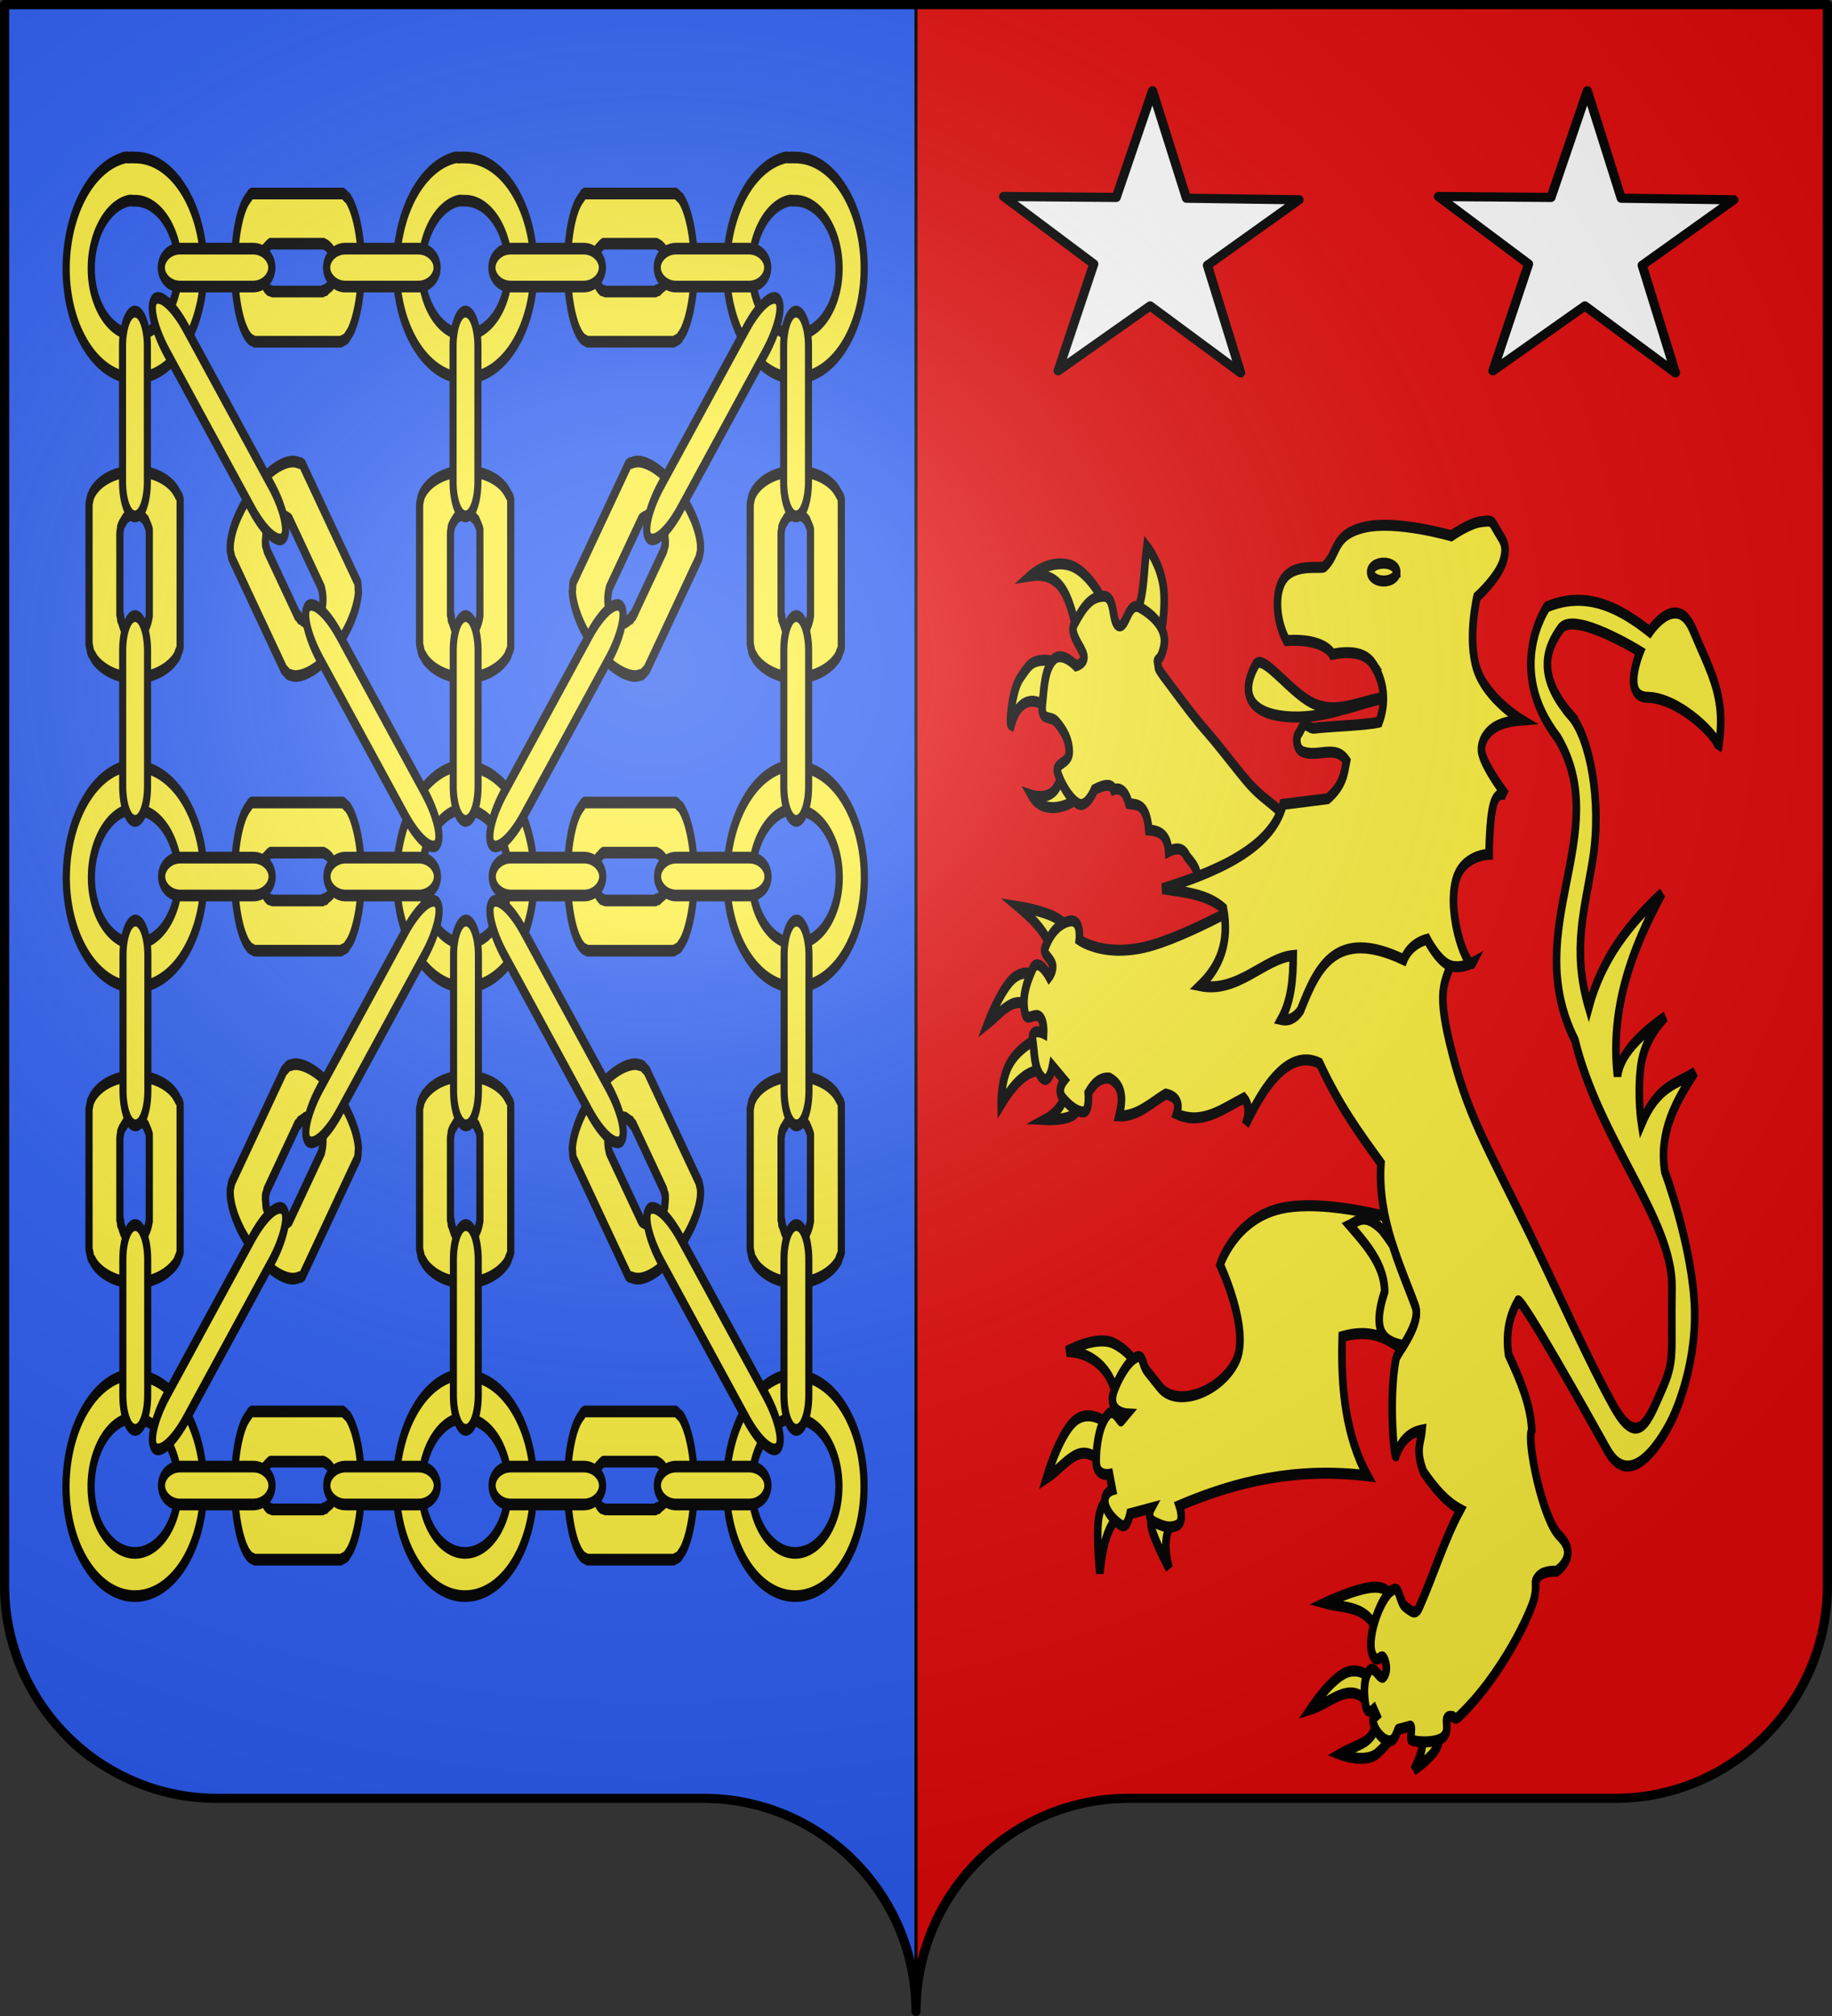 <svg xmlns="http://www.w3.org/2000/svg" xmlns:xlink="http://www.w3.org/1999/xlink" width="600" height="660" version="1.0"><rect width="100%" height="100%" fill="#333333" stroke="none"/><defs><linearGradient id="a"><stop offset="0" style="stop-color:white;stop-opacity:.314"/><stop offset=".19" style="stop-color:white;stop-opacity:.251"/><stop offset=".6" style="stop-color:#6b6b6b;stop-opacity:.125"/><stop offset="1" style="stop-color:black;stop-opacity:.125"/></linearGradient><linearGradient id="b"><stop offset="0" style="stop-color:white;stop-opacity:0"/><stop offset="1" style="stop-color:black;stop-opacity:.646"/></linearGradient><linearGradient id="c"><stop offset="0" style="stop-color:white;stop-opacity:1"/><stop offset="1" style="stop-color:white;stop-opacity:1"/></linearGradient><radialGradient xlink:href="#a" id="s" cx="285.186" cy="200.448" r="300" fx="285.186" fy="200.448" gradientTransform="matrix(1.551 0 0 1.35 -227.894 -51.264)" gradientUnits="userSpaceOnUse"/></defs><path d="M300 658.5c0-38.505 31.203-69.754 69.65-69.754h159.2c38.447 0 69.65-31.25 69.65-69.754V1.5H1.5v517.492c0 38.504 31.203 69.754 69.65 69.754h159.2c38.447 0 69.65 31.25 69.65 69.753z" style="fill:#e20909;fill-opacity:1;fill-rule:nonzero;stroke:none;stroke-width:5;stroke-linecap:round;stroke-linejoin:round;stroke-miterlimit:4;stroke-dashoffset:0;stroke-opacity:1"/><path d="M300 1.27v649.603c-7.403-42.447-38.095-62.026-71.032-62.103H71.825C29.835 587.023 8.188 565.915.992 522.5V.873L300 1.27z" style="fill:#2b5df2;fill-rule:evenodd;stroke:#000;stroke-width:1px;stroke-linecap:butt;stroke-linejoin:miter;stroke-opacity:1;fill-opacity:1"/><g style="fill:#fcef3c;fill-opacity:1;stroke:#000;stroke-width:.538;stroke-miterlimit:4;stroke-opacity:1;stroke-dasharray:none" transform="matrix(4.369 0 0 7.105 -663.8 -1357.948)"><g id="e" style="fill:#fcef3c;fill-opacity:1;stroke:#000;stroke-width:.313;stroke-miterlimit:4;stroke-opacity:1;stroke-dasharray:none" transform="matrix(1.721 0 0 1.721 -610.598 -304.376)"><path id="d" d="M462.906 308.438a3.024 3.024 0 0 0-2.562 2.968c0 1.63 1.338 2.938 3 2.938 1.661 0 3-1.308 3-2.938 0-1.63-1.339-2.968-3-2.969-.078 0-.143-.006-.219 0-.073.005-.147-.01-.219 0zm.156 1.156c.078-.012.17.002.25 0h.032c1.05 0 1.906.825 1.906 1.812 0 .987-.857 1.781-1.906 1.781-1.05 0-1.907-.794-1.907-1.78 0-.896.708-1.68 1.625-1.813z" style="fill:#fcef3c;fill-opacity:1;fill-rule:evenodd;stroke:#000;stroke-width:.313;stroke-miterlimit:4;stroke-opacity:1;stroke-dasharray:none"/><use xlink:href="#d" width="885.827" height="531.496" style="fill:#fcef3c;fill-opacity:1;stroke:#000;stroke-width:.313;stroke-miterlimit:4;stroke-opacity:1;stroke-dasharray:none" transform="translate(-14.38)"/><use xlink:href="#d" width="885.827" height="531.496" style="fill:#fcef3c;fill-opacity:1;stroke:#000;stroke-width:.313;stroke-miterlimit:4;stroke-opacity:1;stroke-dasharray:none" transform="translate(14.38)"/></g><use xlink:href="#e" width="885.827" height="531.496" style="fill:#fcef3c;fill-opacity:1;stroke:#000;stroke-width:.538;stroke-miterlimit:4;stroke-opacity:1;stroke-dasharray:none" transform="translate(-.012 -28.06)"/><use xlink:href="#e" width="885.827" height="531.496" style="fill:#fcef3c;fill-opacity:1;stroke:#000;stroke-width:.538;stroke-miterlimit:4;stroke-opacity:1;stroke-dasharray:none" transform="translate(-.024 28.06)"/><g id="k" style="fill:#fcef3c;fill-opacity:1;stroke:#000;stroke-width:.313;stroke-miterlimit:4;stroke-opacity:1;stroke-dasharray:none" transform="matrix(1.721 0 0 1.721 -610.658 -304.067)"><path id="f" d="M454.075 292.916c-.013.007-.05.023-.063.031-.019.013-.043.05-.062.063a1.217 1.217 0 0 0-.188.187c-.266.352-.437.972-.437 1.688 0 .681.161 1.296.406 1.656.022.03.068.093.094.125l.062.062c.031.027.09.072.125.094.025.01.074.024.094.031.02.006.069.025.094.032h3.75c.021-.005.072-.024.093-.032l.094-.03a.372.372 0 0 0 .063-.032c.016-.016.051-.054.062-.063.035-.031.092-.084.125-.125.27-.35.469-.996.469-1.718 0-.795-.243-1.494-.563-1.813l-.03-.031c-.018-.014-.046-.019-.063-.031l-.094-.063-.063-.03h-3.936c-.004 0-.029-.002-.032 0zm.813 1.344h2.311c.023.006.075.025.095.031a.71.71 0 0 1 .312.219c.017.026.048.065.063.093.01.022.022.071.03.094.009.024.027.069.032.094.004.025 0 .067 0 .093 0 .017.002.044 0 .063-.006.048-.021.12-.031.156a1.414 1.414 0 0 1-.063.125c-.009.015-.023.05-.031.063l-.031.03c-.011.013-.05.053-.063.063-.013.01-.049.022-.062.032a.858.858 0 0 1-.125.062c-.007.002-.024.03-.031.031-.02.006-.072-.006-.094 0-.005.001-.026.03-.031.032h-2.187c-.033-.003-.095-.024-.126-.032-.007-.002-.025.002-.031 0-.025-.01-.07-.048-.094-.062-.007-.005-.024-.026-.03-.031-.015-.012-.05-.05-.063-.063-.02-.02-.048-.042-.063-.062-.023-.035-.043-.108-.062-.157-.007-.019-.027-.045-.032-.062-.008-.037-.025-.108-.03-.156v-.032c0-.016-.003-.046 0-.062.005-.04.02-.088.03-.125.005-.014.024-.046.032-.063.02-.041.043-.094.062-.125.015-.02.044-.07.063-.093.023-.018.074-.049.093-.063.02-.013.068-.048.094-.062.02-.007.038-.024.063-.031z" style="fill:#fcef3c;fill-opacity:1;stroke:#000;stroke-width:.313;stroke-linecap:round;stroke-linejoin:round;stroke-miterlimit:4;stroke-opacity:1;stroke-dasharray:none"/><use xlink:href="#f" width="885.827" height="531.496" style="fill:#fcef3c;fill-opacity:1;stroke:#000;stroke-width:.313;stroke-miterlimit:4;stroke-opacity:1;stroke-dasharray:none" transform="translate(14.5)"/></g><g id="h" style="fill:#fcef3c;fill-opacity:1;stroke:#000;stroke-width:.313;stroke-miterlimit:4;stroke-opacity:1;stroke-dasharray:none" transform="matrix(1.721 0 0 1.721 -610.658 -304.067)"><use xlink:href="#f" id="g" width="885.827" height="531.496" x="0" y="0" style="fill:#fcef3c;fill-opacity:1;stroke:#000;stroke-width:.313;stroke-miterlimit:4;stroke-opacity:1;stroke-dasharray:none" transform="rotate(90 455.622 302.65)"/><use xlink:href="#g" width="885.827" height="531.496" style="fill:#fcef3c;fill-opacity:1;stroke:#000;stroke-width:.313;stroke-miterlimit:4;stroke-opacity:1;stroke-dasharray:none" transform="translate(-14.4)"/><use xlink:href="#g" width="885.827" height="531.496" style="fill:#fcef3c;fill-opacity:1;stroke:#000;stroke-width:.313;stroke-miterlimit:4;stroke-opacity:1;stroke-dasharray:none" transform="translate(14.4)"/></g><use xlink:href="#h" width="885.827" height="531.496" style="fill:#fcef3c;fill-opacity:1;stroke:#000;stroke-width:.538;stroke-miterlimit:4;stroke-opacity:1;stroke-dasharray:none" transform="translate(0 27.873)"/><g id="j" style="fill:#fcef3c;fill-opacity:1;stroke:#000;stroke-width:.313;stroke-miterlimit:4;stroke-opacity:1;stroke-dasharray:none" transform="matrix(1.721 0 0 1.721 -610.658 -304.067)"><use xlink:href="#f" id="i" width="885.827" height="531.496" x="0" y="0" style="fill:#fcef3c;fill-opacity:1;stroke:#000;stroke-width:.313;stroke-miterlimit:4;stroke-opacity:1;stroke-dasharray:none" transform="rotate(52.723 447.861 298.776)"/><use xlink:href="#i" width="885.827" height="531.496" style="fill:#fcef3c;fill-opacity:1;stroke:#000;stroke-width:.313;stroke-miterlimit:4;stroke-opacity:1;stroke-dasharray:none" transform="matrix(-1 0 0 1 926.762 0)"/></g><use xlink:href="#j" width="885.827" height="531.496" style="fill:#fcef3c;fill-opacity:1;stroke:#000;stroke-width:.538;stroke-miterlimit:4;stroke-opacity:1;stroke-dasharray:none" transform="matrix(1 0 0 -1 0 462.436)"/><use xlink:href="#k" width="885.827" height="531.496" style="fill:#fcef3c;fill-opacity:1;stroke:#000;stroke-width:.538;stroke-miterlimit:4;stroke-opacity:1;stroke-dasharray:none" transform="translate(0 28.06)"/><use xlink:href="#k" width="885.827" height="531.496" style="fill:#fcef3c;fill-opacity:1;stroke:#000;stroke-width:.538;stroke-miterlimit:4;stroke-opacity:1;stroke-dasharray:none" transform="translate(0 56.12)"/><g id="m" style="fill:#fcef3c;fill-opacity:1;stroke:#000;stroke-width:.308;stroke-miterlimit:4;stroke-opacity:1;stroke-dasharray:none" transform="matrix(1.721 0 0 1.774 -610.19 -320.255)"><path id="l" d="M463.655 297.243h0c-.005-.49-.245-.886-.541-.886-.296 0-.537.396-.541.886h0v3.525h0v.01c0 .496.242.9.54.9.3 0 .542-.404.542-.9v-.01h0v-3.525z" style="fill:#fcef3c;fill-opacity:1;stroke:#000;stroke-width:.308;stroke-linecap:round;stroke-linejoin:round;stroke-miterlimit:4;stroke-opacity:1;stroke-dasharray:none;display:inline"/><use xlink:href="#l" width="885.827" height="531.496" style="fill:#fcef3c;fill-opacity:1;stroke:#000;stroke-width:.308;stroke-miterlimit:4;stroke-opacity:1;stroke-dasharray:none" transform="translate(14.398)"/><use xlink:href="#l" width="885.827" height="531.496" style="fill:#fcef3c;fill-opacity:1;stroke:#000;stroke-width:.308;stroke-miterlimit:4;stroke-opacity:1;stroke-dasharray:none" transform="translate(-14.398)"/></g><use xlink:href="#m" width="885.827" height="531.496" style="fill:#fcef3c;fill-opacity:1;stroke:#000;stroke-width:.538;stroke-miterlimit:4;stroke-opacity:1;stroke-dasharray:none" transform="translate(.012 14.03)"/><use xlink:href="#m" width="885.827" height="531.496" style="fill:#fcef3c;fill-opacity:1;stroke:#000;stroke-width:.538;stroke-miterlimit:4;stroke-opacity:1;stroke-dasharray:none" transform="translate(.024 42.09)"/><g id="o" style="fill:#fcef3c;fill-opacity:1;stroke:#000;stroke-width:.313;stroke-miterlimit:4;stroke-opacity:1;stroke-dasharray:none" transform="matrix(1.721 0 0 1.721 -610.426 -303.98)"><path id="n" d="M454.013 295.357h0c.444-.004.802-.23.802-.508 0-.277-.358-.503-.802-.507h0-3.189 0-.008c-.45 0-.814.227-.814.507s.365.508.814.508h3.197z" style="fill:#fcef3c;fill-opacity:1;stroke:#000;stroke-width:.313;stroke-linecap:round;stroke-linejoin:round;stroke-miterlimit:4;stroke-opacity:1;stroke-dasharray:none;display:inline"/><use xlink:href="#n" width="885.827" height="531.496" style="fill:#fcef3c;fill-opacity:1;stroke:#000;stroke-width:.313;stroke-miterlimit:4;stroke-opacity:1;stroke-dasharray:none" transform="translate(7.2)"/><use xlink:href="#n" width="885.827" height="531.496" style="fill:#fcef3c;fill-opacity:1;stroke:#000;stroke-width:.313;stroke-miterlimit:4;stroke-opacity:1;stroke-dasharray:none" transform="translate(14.4)"/><use xlink:href="#n" width="885.827" height="531.496" style="fill:#fcef3c;fill-opacity:1;stroke:#000;stroke-width:.313;stroke-miterlimit:4;stroke-opacity:1;stroke-dasharray:none" transform="translate(21.6)"/></g><use xlink:href="#o" width="885.827" height="531.496" style="fill:#fcef3c;fill-opacity:1;stroke:#000;stroke-width:.538;stroke-miterlimit:4;stroke-opacity:1;stroke-dasharray:none" transform="translate(.024 28.06)"/><use xlink:href="#o" width="885.827" height="531.496" style="fill:#fcef3c;fill-opacity:1;stroke:#000;stroke-width:.538;stroke-miterlimit:4;stroke-opacity:1;stroke-dasharray:none" transform="translate(.012 56.12)"/><use xlink:href="#m" width="885.827" height="531.496" style="fill:#fcef3c;fill-opacity:1;stroke:#000;stroke-width:.538;stroke-miterlimit:4;stroke-opacity:1;stroke-dasharray:none" transform="translate(.037 28.06)"/><g id="q" style="fill:#fcef3c;fill-opacity:1;stroke:#000;stroke-width:.313;stroke-miterlimit:4;stroke-opacity:1;stroke-dasharray:none" transform="matrix(1.721 0 0 1.721 -610.67 -304.286)"><path id="p" d="M469.649 305.491h0c.515-.59.749-1.208.521-1.386-.228-.177-.832.153-1.354.737h0l-.016.017-3.716 4.205h0l-.009.01c-.526.595-.767 1.224-.536 1.403.23.18.843-.158 1.37-.754l.009-.01h0l3.716-4.204.015-.018z" style="fill:#fcef3c;fill-opacity:1;stroke:#000;stroke-width:.313;stroke-linecap:round;stroke-linejoin:round;stroke-miterlimit:4;stroke-opacity:1;stroke-dasharray:none;display:inline"/><use xlink:href="#p" width="885.827" height="531.496" style="fill:#fcef3c;fill-opacity:1;stroke:#000;stroke-width:.313;stroke-miterlimit:4;stroke-opacity:1;stroke-dasharray:none" transform="matrix(-1 0 0 1 926.687 0)"/><use xlink:href="#p" width="885.827" height="531.496" style="fill:#fcef3c;fill-opacity:1;stroke:#000;stroke-width:.313;stroke-miterlimit:4;stroke-opacity:1;stroke-dasharray:none" transform="translate(6.835 -8.219)"/><use xlink:href="#p" width="885.827" height="531.496" style="fill:#fcef3c;fill-opacity:1;stroke:#000;stroke-width:.313;stroke-miterlimit:4;stroke-opacity:1;stroke-dasharray:none" transform="matrix(-1 0 0 1 920.008 -8.219)"/></g><use xlink:href="#q" width="885.827" height="531.496" style="fill:#fcef3c;fill-opacity:1;stroke:#000;stroke-width:.538;stroke-miterlimit:4;stroke-opacity:1;stroke-dasharray:none" transform="matrix(1 0 0 -1 .012 462.762)"/></g><g style="fill:#fcef3c;stroke:#000;stroke-opacity:1;stroke-width:4.41;stroke-miterlimit:4;stroke-dasharray:none"><path d="M63.415 130.965c-10.009 7.545-24.988 8.849-30.912 1.406 0 0 10.062 2.355 14.613-3.092 6.175-7.391 6.4-10.884 7.306-9.273l8.993 10.96zM44.305 99.21c-8.763-6.845-19.332-6.062-23.605 5.059-1.132-.425.478-13.93 5.34-18.828 4.998-5.038 6.322-6.815 13.77-7.026 7.446-.21 16.86 4.215 16.86 4.215L44.305 99.21zM59.48 68.298c-4.595-12.573-7.769-25.738-27.54-23.605 0 0 9.869-6.229 21.358-4.496 14.197 2.14 24.64 19.381 23.886 19.67L59.48 68.299zM92.078 60.71c5.989-5.72 5.351-18.067 7.307-27.82 0 0 7.658 6.674 9.555 16.018 1.896 9.344-1.968 21.358-1.968 21.358L92.078 60.71z" style="fill:#fcef3c;fill-opacity:1;fill-rule:evenodd;stroke:#000;stroke-width:4.41;stroke-linecap:butt;stroke-linejoin:miter;stroke-miterlimit:4;stroke-opacity:1;stroke-dasharray:none;display:inline" transform="matrix(.565 0 0 .819 319.45 151.925)"/><path d="m136.76 171.713-9.835-4.848c3.567-3.799-.505-6.834-4.216-9.905-2.202-3.65-6.235-3.686-10.678-2.108-.64-6.972-5.698-8.264-11.522-8.571-1.298-10.633-6.61-10.024-11.522-10.538-1.979-5.43-5.563-6.455-8.852-5.62-1.083-1.963-4.041-2.52-11.1 0 0 0-4.496 7.727-9.555 5.62-5.058-2.108-9.976-8.15-11.802-12.365-1.827-4.215 6.885-3.372 6.744-8.43-.14-5.059-3.513-8.712-7.306-11.803-3.794-3.092-9.274.28-8.29-7.026.983-7.306 1.44-13.98 6.322-17.844 4.883-3.864 13.208 2.388 13.208 2.388s5.445-.983 4.444-4.18c-1.001-3.197-8.448-8.606-5.568-12.4 5.761-7.587 10.117-11.17 17.142-11.24 7.026-.07 4.426 10.889 8.852 11.802 4.426.913 5.234-10.046 12.225-7.306 6.99 2.74 16.1 8.217 13.77 15.737-1.981 6.388-4.326 4.169-3.556 6.447 1.076 3.184-1.918.37 9.457 10.835 4.833 4.447 11.5 10.771 19.128 16.76 7.629 5.989 16.383 14.194 23.916 20.225 7.533 6.03 14.686 8.482 19.676 12.517 4.99 4.034 8.096 6.561 8.096 6.561l-49.178 25.292zM81.689 378.002c1.088-14.822-14.085-23.326-28.813-23.249 0 0 17.586-6.805 27.62-3.18 10.035 3.627 13.712 9.34 13.712 9.34l-12.52 17.09zM74.138 400.258c-13.07-11.426-21.685.105-32.986 5.166 0 0 7.352-17.436 16.294-22.851 8.942-5.415 19.474 1.192 19.474 1.192l-2.782 16.493zM84.073 420.328c-5.28 2.459-9.801 7.955-11.922 23.05 0 0-2.186-14.01-.795-21.46 1.39-7.452 6.359-8.347 6.359-8.347l6.358 6.757zM114.277 422.712c-4.496 4.583-4.907 10.917-1.987 18.679 0 0-7.948-10.234-9.935-15.5-1.987-5.265 1.987-5.563 1.987-5.563l9.935 2.384z" style="fill:#fcef3c;fill-opacity:1;fill-rule:evenodd;stroke:#000;stroke-width:4.41;stroke-linecap:butt;stroke-linejoin:miter;stroke-miterlimit:4;stroke-opacity:1;stroke-dasharray:none;display:inline" transform="matrix(.565 0 0 .819 319.45 151.925)"/><path d="M193.118 296.464c-5.848 0-11.483.341-16.462 1.158-26.556 4.356-34.833 22.47-34.833 22.47s18.115 26.553 8.982 38.778c-9.133 12.224-34.157 18.494-43.847 10.108l-7.292-6.322c-3.565-3.084-2.11-7.848-7.73-5.038-5.62 2.81-10.815 10.724-11.956 13.614-3.173 8.036 7.887 8.45 7.887 8.45l-3.38 2.785c-.32.72-3.883-5.116-7.292-2.785-5.416 3.703-7.308 13.206-7.167 19.247.14 6.042 7.73 4.914 7.73 4.914l1.69 6.166s-4.943.995-4.381 5.07c.562 4.074 6.927 8.28 9.983 9.263 3.056.984 4.632-4.757 4.632-4.757l12.237-2.253s-3.102 3.916 1.815 5.602c4.918 1.686 8.747 2.688 13.208 1.283 4.46-1.405 1.283-7.887 1.283-7.887 32.505-9.58 67.579-15.4 109.038-11.924-12.449-15.81-15.61-34.98-14.616-55.645 16.252-3.176 25.67.468 34.27 4.945 4.147-4.593 10.694-11.947 8.044-17.026-5.135-9.839-13.337-22.11-17.495-35.96-10.885-1.823-28.433-4.26-44.348-4.256zM44.133 194.395c-2.452-6.44-9.972-12.1-19.275-17.487 0 0 12.866 1.391 20.467 3.974 7.6 2.583 9.935 6.359 9.935 6.359l-11.127 7.154zM33.402 218.041c-10.233-7.085-17.934 1.024-26.23 5.564 0 0 7.164-13.166 14.516-17.836 7.353-4.67 14.894-.843 14.894-.843l-3.18 13.115zM40.357 242.085c-7.213.069-14.89 1.814-25.435 13.91 0 0-.347-9.688 4.968-16.295 5.316-6.607 16.294-10.134 16.294-10.134l4.173 12.519zM51.88 251.647c-.563 3.908-4.917 7.956-11.386 10.39 0 0 11.487.422 16.157-1.87 4.67-2.29 3.577-5.96 3.577-5.96l-8.348-2.56zM256.156 506.568c3.506 2.248 5.008 5.9-1.987 15.499 0 0 9.836-4.67 13.115-8.743 3.278-4.074 0-7.551 0-7.551l-11.128.795zM232.31 501.401c-.442 10.31-10.165 9.82-21.062 14.307 0 0 14.803 3.974 21.858-.397 7.054-4.372 10.333-8.346 10.333-8.346l-11.128-5.564zM228.337 496.235c-9.748-10.989-22.514-.846-34.178 1.59 0 0 11.425-11.923 20.665-14.705 9.24-2.782 16.295 3.577 16.295 3.577l-2.782 9.538zM235.093 472.787c-3.935-17.375-19.707-15.023-32.589-17.487 0 0 19.077-6.259 29.012-6.358 9.935-.1 10.73 5.961 10.73 5.961l-7.153 17.884z" style="fill:#fcef3c;fill-opacity:1;fill-rule:evenodd;stroke:#000;stroke-width:4.41;stroke-linecap:butt;stroke-linejoin:miter;stroke-miterlimit:4;stroke-opacity:1;stroke-dasharray:none;display:inline" transform="matrix(.565 0 0 .819 319.45 151.925)"/><path d="M345.078 100.405c11.075 8.859 18.089 34.112 12.862 57.335-4.398 19.543-12.5 35.913-2.43 59.506 7.89-20.262 24.124-33.85 42.525-45.703-17.67 22.65-30.264 46.266-25.832 73.125 1.637-9.22 13.587-16.723 27.819-23.845 0 0-12.121 7.948-14.307 19.87-2.186 11.923.397 23.051.397 23.051 9.537-15.65 20.486-15.753 30.999-20.666-11.013 11.766-21.044 23.813-17.487 39.742 0 0 16.295 30.204 17.288 55.043.994 24.839-13.313 44.312-13.313 44.312s-21.492 31.563-37.358 11.923c-12.475-15.443-49.122-60.528-51.664-59.613-4.446 5.426-7.433 11.824-5.564 21.46 6.455 9.714 12.76 19.454 13.512 30.204-3.215 3.93 6.196 35.503 15.897 42.127 12.02 8.208-1.59 14.307-1.59 14.307s-7.352-.397-10.531 2.186c-3.18 2.583-.415 2.09-2.186 8.147-1.744 5.96-19.17 31.763-44.4 48.091-1.392.901-3.142-.352-3.142-.352-6.753-.76-.8 4.4-4.874 7.904-2.978 2.562-14.168 2.714-18.935 1.501-1.063-.27.909-5.893-.72-5.582l-6.956 1.331c-.053-.009-.458 1.053-1.778 2.886-3.43 4.761-11.667-1.654-12.609-5.45-.62-2.501.34-2.085 1.819-3.033l-1.59-2.46s-3.723 2.523-4.717-1.546c-.993-4.068-1.453-9.887 1.726-13.464 3.18-3.576 6.511 3.792 8.743 1.967 2.232-1.824 1.855-4.995.185-7.298-1.67-2.302-4.236 3.094-6.864-1.91-3.555-6.768 5.883-24.705 13.038-25.764 2.953-.438 2.782 5.365 6.359 7.153 3.577 1.789 5.762 3.386 7.948 0 8.356-12.938 14.485-27.024 23.845-38.947-7.99-2.942-14.964-8.425-21.46-15.102-4.86-9.01-1.398-11.779-.795-16.692-6.364.876-11.86 3.488-15.238 10.333-1.066.355-4.21-23.764.136-38.947.642-2.242 14.814-13.8 11.128-20.864-7.637-14.632-22.084-34.62-19.871-57.229-12.936-12.26-24.193-23-35.57-39.94-14.306-4.77-28.614 3.444-42.92 24.64 2.614-5.345 1.675-8.557-.994-10.73-12.468 4.434-24.466 10.982-38.947 6.358 1.941-4.172.175-6.954-6.359-7.948-8.654 3.623-16.42 9.02-27.025 8.743 2.164-6.24 2.748-12.005-5.563-15.102-5.297-.393-9.136 2.13-12.32 5.961 0 0 .993 7.551-2.782 7.551-3.776 0-8.147-2.384-11.923-5.564-3.775-3.179.795-7.153.795-7.153l-6.756-5.564s-1.987 7.948-6.359 4.372c-4.372-3.577-3.974-9.24-5.166-14.705-1.193-5.465 6.358-2.782 6.358-2.782s.447-5.365-2.558-6.806c-3.006-1.44-7.08 2.236-8.172-1.142-2.186-6.756 1.192-12.916 4.372-17.884 3.179-4.968 9.538 3.18 9.538 3.18s2.93-2.634 1.813-5.093c-1.118-2.459-5.49-3.95-4.198-6.433 2.583-4.968 7.352-9.737 14.307-10.73 6.955-.994 5.564 7.55 5.564 7.55s15.3 7.75 42.921 1.988c27.621-5.763 69.151-23.05 69.151-23.05l100.945-4.77s3.18 9.936 3.577 26.627c.397 16.692-11.873 11.675-1.987 40.14s20.894 40.307 45.902 75.708c15.43 21.844 34.604 51.664 49.081 69.549 14.477 17.884 20.504 5.467 28.217-6.558 7.713-12.024 5.092-13.665 5.762-40.537.67-26.87-41.91-58.477-56.235-98.957-32.528-45.07 22.676-82.661-9.935-120.816-30.99-27.75-6.359-52.459-6.359-52.459 23.677-6.906 43.306 1.05 59.613 9.936 0 0 15.62-16.294 25.038-.795 10.921 17.974 19.656 27.087 14.704 47.69 2.554-3.405-22.025-20.509-40.934-20.666-15.223-.126-4.372-18.281-4.372-18.281s-38.55-16.493-46.1-9.14c-7.551 7.352-14.746 18.092 5.861 34.575zM240.175 93.028c-19.938 2.844-38.988 9.392-60.7 7.868-29.46-2.067-20.885-16.156-16.861-20.795 3.834-4.42 18.956 10.362 32.036 15.175 15.176 5.585 30.352-1.492 45.525-2.248z" style="fill:#fcef3c;fill-opacity:1;fill-rule:evenodd;stroke:#000;stroke-width:4.41;stroke-linecap:butt;stroke-linejoin:miter;stroke-miterlimit:4;stroke-opacity:1;stroke-dasharray:none;display:inline" transform="matrix(.565 0 0 .819 319.45 151.925)"/><path d="M230.62 80.101c-4.788-5.09-14.195-5.348-23.746-4.075-1.6-2.182-8.601-6.27-26.556-5.48-6.471-8.206-7.557-21.16.281-26.134 7.171-4.552 20.207-2.446 21.639-3.372 8.389-5.426 4.636-12.646 23.043-15.737 18.407-3.092 50.583 3.372 50.583 3.372s10.538-5.058 17.142-5.62c6.604-.563 6.042-.563 9.274 3.372 3.232 3.934 6.534 5.69 3.653 12.365-2.88 6.674-15.175 14.331-15.175 14.331s-5.76 17.072 0 28.945c5.761 11.873 25.854 20.234 25.854 20.234-9.091.479-16.102 2.146-19.952 5.62-2.155 1.686-4.018 4.934-3.092 7.587 2.189 6.27 14.051 16.862 14.051 16.862s-4.847-2.249-7.306 3.653c-2.46 5.901-2.53 19.952-2.53 19.952s-15.596.2-19.39 10.679c-5.252 14.508 7.454 36.402 10.117 32.598 0 0-8.29 3.161-14.613.843-6.323-2.319-12.084-10.117-12.084-10.117-6.07 1.101-11.148 4.065-13.488 8.15-39.76-13.063-50.152 3.242-59.857 20.233-3.014 3.05-6.729 4.35-11.241 3.653 6.01-7.607 6.936-16.485 7.025-25.572-16.705 1.055-32.193 15.159-53.955 12.083 11.265-7.596 17.183-17.331 13.489-30.912-9.257-5.677-22.539-6.525-35.408-7.868 39.44-8.394 64.137-18.398 69.973-33.722l25.854-2.248c9.311-5.573 9.567-10.323 10.96-15.175-6.32-6.703-16.72-1.117-25.573-3.654-3.732-1.069-3.984-5.9-2.211-7.221.886-.661 1.861-3.066 3.382-3.387 1.521-.32 3.589 1.443 5.535 1.249 7.253-.723 30.28-1.158 37.695-2.443 4.536-8.308 2.63-16.663-3.373-23.044z" style="fill:#fcef3c;fill-opacity:1;fill-rule:evenodd;stroke:#000;stroke-width:4.41;stroke-linecap:butt;stroke-linejoin:miter;stroke-miterlimit:4;stroke-opacity:1;stroke-dasharray:none;display:inline" transform="matrix(.565 0 0 .819 319.45 151.925)"/><path d="M244.233 43.176c.003 1.977-3.378 3.58-7.55 3.58-4.173 0-7.555-1.603-7.552-3.58-.003-1.976 3.38-3.579 7.551-3.579 4.173 0 7.554 1.603 7.551 3.58z" style="fill:#fcef3c;fill-opacity:1;fill-rule:evenodd;stroke:#000;stroke-width:4.41;stroke-linecap:butt;stroke-linejoin:miter;stroke-miterlimit:4;stroke-opacity:1;stroke-dasharray:none;display:inline" transform="matrix(.565 0 0 .819 319.45 151.925)"/><path d="M225.385 301.816c-3.34-.06-5.744 1.498-8.513 2.41 10.127 8.03 20.216 16.071 20.375 26.633-7.917 16.534.195 20.045 10.89 21.47 4.078-4.599 9.224-11.05 6.824-15.649-3.693-7.075-8.953-15.423-13.176-24.693a103.817 103.817 0 0 0-6.26-6.04c-4.374-3.06-7.542-4.086-10.14-4.131z" style="fill:#fcef3c;fill-opacity:1;fill-rule:evenodd;stroke:#000;stroke-width:4.41;stroke-linecap:butt;stroke-linejoin:miter;stroke-miterlimit:4;stroke-opacity:1;stroke-dasharray:none" transform="matrix(.565 0 0 .819 319.45 151.925)"/></g><path id="r" d="m-88.317 202.358-29.657-21.919-30.137 21.253 11.682-34.978-29.526-22.094 36.876.3 11.89-34.908 11.108 35.164 36.874.52-30.01 21.432z" style="fill:#fff;fill-opacity:1;stroke:#000;stroke-width:3;stroke-linejoin:round;stroke-miterlimit:4;stroke-opacity:1;stroke-dasharray:none" transform="translate(494.652 -80.288)"/><use xlink:href="#r" width="600" height="660" transform="translate(142.4)"/><path d="M1.5 1.5V518.99c0 38.505 31.203 69.755 69.65 69.755h159.2c38.447 0 69.65 31.25 69.65 69.754 0-38.504 31.203-69.754 69.65-69.754h159.2c38.447 0 69.65-31.25 69.65-69.755V1.5H1.5z" style="fill:url(#s);fill-opacity:1;fill-rule:evenodd;stroke:none;stroke-width:3;stroke-linecap:butt;stroke-linejoin:miter;stroke-miterlimit:4;stroke-dasharray:none;stroke-opacity:1"/><path d="M300 658.5c0-38.504 31.203-69.754 69.65-69.754h159.2c38.447 0 69.65-31.25 69.65-69.753V1.5H1.5v517.493c0 38.504 31.203 69.753 69.65 69.753h159.2c38.447 0 69.65 31.25 69.65 69.754z" style="fill:none;fill-opacity:1;fill-rule:nonzero;stroke:#000;stroke-width:3;stroke-linecap:round;stroke-linejoin:round;stroke-miterlimit:4;stroke-dasharray:none;stroke-dashoffset:0;stroke-opacity:1"/></svg>